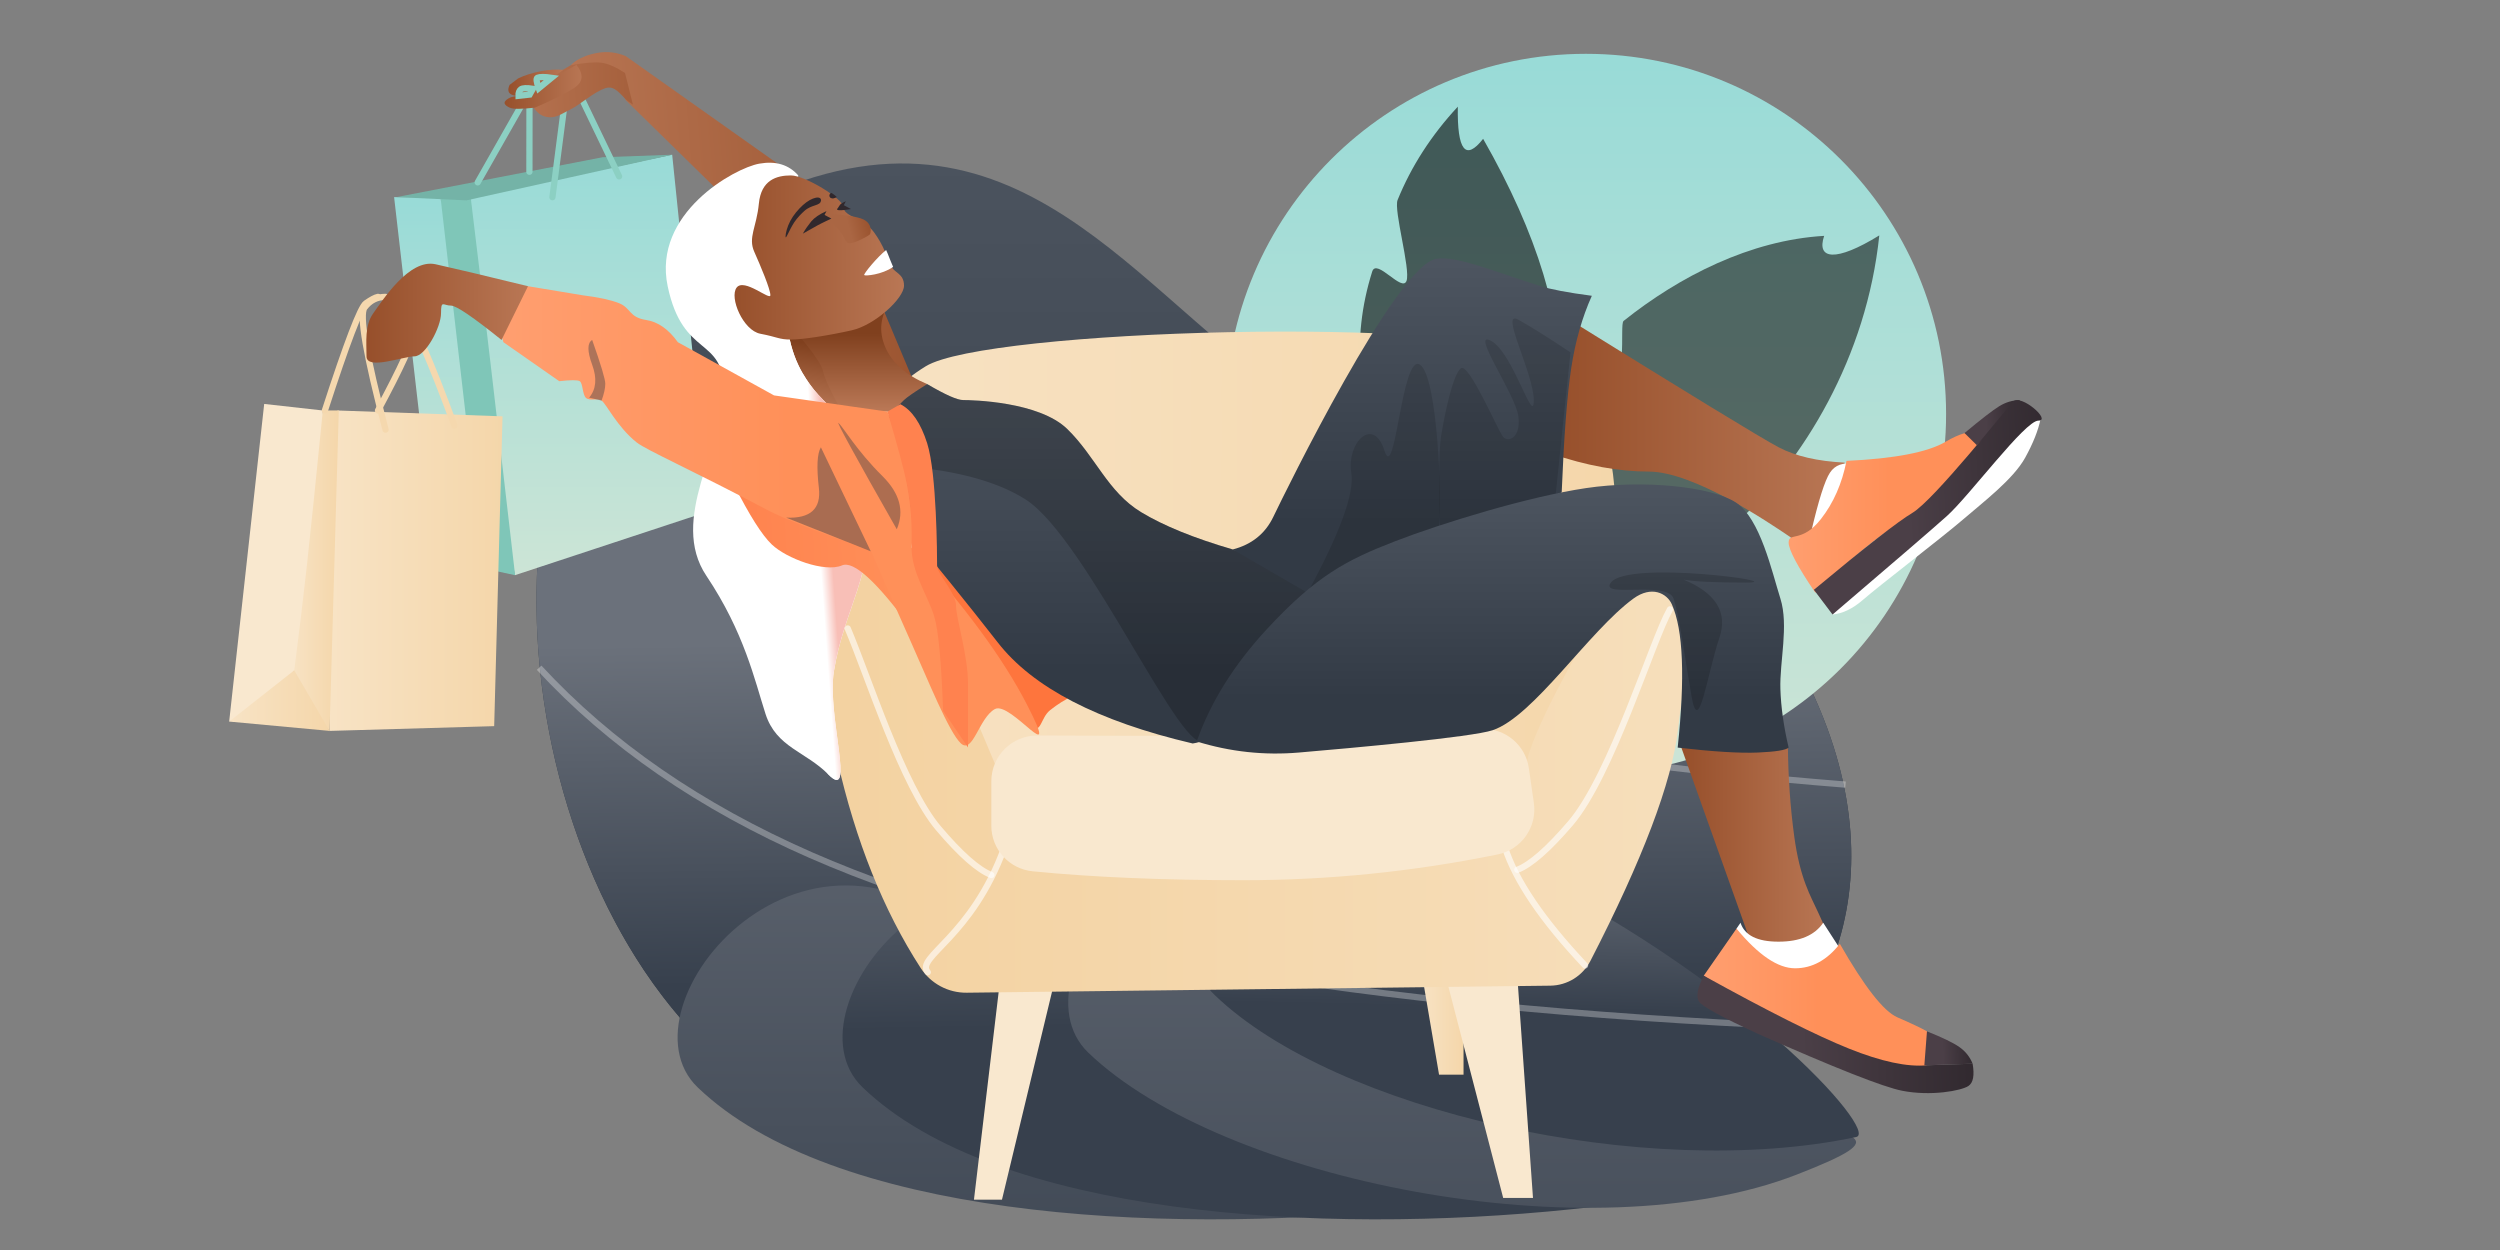 <?xml version="1.0" encoding="UTF-8"?><svg width="1440" height="720" xmlns="http://www.w3.org/2000/svg"><rect width="100%" height="100%" fill="#808080" stroke="none"/><defs><linearGradient x1="43.872%" y1="-9.081%" x2="43.872%" y2="79.303%" id="a"><stop stop-color="#515964" offset="0%"/><stop stop-color="#323A45" offset="100%"/></linearGradient><linearGradient x1="45.044%" y1="66.383%" x2="44.076%" y2="24.069%" id="b"><stop stop-color="#37404D" offset="0%"/><stop stop-color="#6B717B" offset="100%"/></linearGradient><linearGradient x1="44.076%" y1="137.279%" x2="44.076%" y2="-43.523%" id="c"><stop stop-color="#37404D" offset="0%"/><stop stop-color="#6B717B" offset="100%"/></linearGradient><linearGradient x1="50%" y1="-3.154%" x2="52.04%" y2="54.393%" id="d"><stop stop-color="#6B717B" offset="0%"/><stop stop-color="#37404D" offset="100%"/></linearGradient><linearGradient x1="44.076%" y1="164.292%" x2="44.076%" y2="-43.523%" id="e"><stop stop-color="#37404D" offset="0%"/><stop stop-color="#6B717B" offset="100%"/></linearGradient><linearGradient x1="42.884%" y1="61.879%" x2="44.076%" y2="26.536%" id="f"><stop stop-color="#37404D" offset="0%"/><stop stop-color="#6B717B" offset="100%"/></linearGradient><linearGradient x1="46.715%" y1="-8.107%" x2="46.715%" y2="104.833%" id="g"><stop stop-color="#94DAD7" offset="0%"/><stop stop-color="#CFE5D6" offset="100%"/></linearGradient><linearGradient x1="140.167%" y1="50.317%" x2="-37.524%" y2="50.317%" id="h"><stop stop-color="#F3D19F" offset="0%"/><stop stop-color="#F9E8CF" offset="100%"/></linearGradient><linearGradient x1="140.167%" y1="50.317%" x2="-37.524%" y2="50.317%" id="i"><stop stop-color="#F3D19F" offset="0%"/><stop stop-color="#F9E8CF" offset="100%"/></linearGradient><linearGradient x1="168.789%" y1="50%" x2="-4.471%" y2="50.089%" id="j"><stop stop-color="#F9E8CF" offset="0%"/><stop stop-color="#F3D19F" offset="100%"/></linearGradient><linearGradient x1="46.715%" y1="-8.107%" x2="46.715%" y2="104.833%" id="k"><stop stop-color="#94DAD7" offset="0%"/><stop stop-color="#CFE5D6" offset="100%"/></linearGradient><linearGradient x1="46.715%" y1="-8.107%" x2="46.715%" y2="104.833%" id="l"><stop stop-color="#94DAD7" offset="0%"/><stop stop-color="#CFE5D6" offset="100%"/></linearGradient><linearGradient x1="140.167%" y1="50.317%" x2="-37.524%" y2="50.317%" id="m"><stop stop-color="#F3D19F" offset="0%"/><stop stop-color="#F9E8CF" offset="100%"/></linearGradient><linearGradient x1="140.167%" y1="50.317%" x2="-37.524%" y2="50.317%" id="n"><stop stop-color="#F3D19F" offset="0%"/><stop stop-color="#F9E8CF" offset="100%"/></linearGradient><linearGradient x1="140.167%" y1="50.317%" x2="-37.524%" y2="50.317%" id="o"><stop stop-color="#F3D19F" offset="0%"/><stop stop-color="#F9E8CF" offset="100%"/></linearGradient><linearGradient x1="-9.282%" y1="55.112%" x2="125.793%" y2="44.366%" id="p"><stop stop-color="#BB7957" offset="0%"/><stop stop-color="#934B26" offset="100%"/></linearGradient><linearGradient x1="-36.34%" y1="54.078%" x2="214.84%" y2="50%" id="q"><stop stop-color="#BB7957" offset="0%"/><stop stop-color="#934B26" offset="100%"/></linearGradient><linearGradient x1="-9.282%" y1="55.357%" x2="105.466%" y2="55.357%" id="r"><stop stop-color="#934B26" offset="0%"/><stop stop-color="#BB7957" offset="100%"/></linearGradient><linearGradient x1="-9.282%" y1="55.357%" x2="105.466%" y2="55.357%" id="s"><stop stop-color="#934B26" offset="0%"/><stop stop-color="#BB7957" offset="100%"/></linearGradient><linearGradient x1="34.554%" y1="100%" x2="34.554%" y2="29.591%" id="t"><stop stop-color="#BB7957" offset="0%"/><stop stop-color="#80401E" offset="100%"/></linearGradient><linearGradient x1="28.143%" y1="83.446%" x2="33.673%" y2="30.301%" id="u"><stop stop-color="#BB7957" offset="0%"/><stop stop-color="#80401E" offset="100%"/></linearGradient><linearGradient x1="55.723%" y1="26.937%" x2="47.355%" y2="29.839%" id="v"><stop stop-color="#F8BFB7" offset="0%"/><stop stop-color="#FFF" offset="100%"/></linearGradient><linearGradient x1="-9.282%" y1="55.357%" x2="105.466%" y2="55.357%" id="w"><stop stop-color="#934B26" offset="0%"/><stop stop-color="#BB7957" offset="100%"/></linearGradient><linearGradient x1="55.927%" y1="59.063%" x2="115.341%" y2="50%" id="x"><stop stop-color="#AA6643" offset="0%"/><stop stop-color="#934B26" offset="100%"/></linearGradient><linearGradient x1="43.872%" y1="-9.081%" x2="43.872%" y2="79.303%" id="y"><stop stop-color="#515964" offset="0%"/><stop stop-color="#323A45" offset="100%"/></linearGradient><linearGradient x1="-9.282%" y1="55.357%" x2="105.466%" y2="55.357%" id="z"><stop stop-color="#934B26" offset="0%"/><stop stop-color="#BB7957" offset="100%"/></linearGradient><linearGradient x1="-36.886%" y1="56.934%" x2="51.358%" y2="56.934%" id="A"><stop stop-color="#FFA980" offset="0%"/><stop stop-color="#FF9059" offset="100%"/></linearGradient><linearGradient x1="97.617%" y1="25.197%" x2="37.78%" y2="27.61%" id="B"><stop stop-color="#322A30" offset="0%"/><stop stop-color="#4B3F47" offset="100%"/></linearGradient><linearGradient x1="97.617%" y1="16.676%" x2="37.78%" y2="19.918%" id="C"><stop stop-color="#322A30" offset="0%"/><stop stop-color="#4B3F47" offset="100%"/></linearGradient><linearGradient x1="43.872%" y1="-9.081%" x2="43.872%" y2="79.303%" id="D"><stop stop-color="#515964" offset="0%"/><stop stop-color="#323A45" offset="100%"/></linearGradient><linearGradient x1="-9.282%" y1="55.357%" x2="105.466%" y2="55.357%" id="E"><stop stop-color="#934B26" offset="0%"/><stop stop-color="#BB7957" offset="100%"/></linearGradient><linearGradient x1="43.872%" y1="-9.081%" x2="43.872%" y2="79.303%" id="F"><stop stop-color="#515964" offset="0%"/><stop stop-color="#323A45" offset="100%"/></linearGradient><linearGradient x1="-4.669%" y1="54.582%" x2="103.455%" y2="50%" id="G"><stop stop-color="#FF824E" offset="0%"/><stop stop-color="#FF9059" offset="100%"/></linearGradient><linearGradient x1="-36.886%" y1="56.934%" x2="51.358%" y2="56.934%" id="H"><stop stop-color="#FFA980" offset="0%"/><stop stop-color="#FF9059" offset="100%"/></linearGradient><linearGradient x1="97.617%" y1="43.192%" x2="37.78%" y2="43.854%" id="I"><stop stop-color="#322A30" offset="0%"/><stop stop-color="#4B3F47" offset="100%"/></linearGradient><linearGradient x1="97.617%" y1="31.396%" x2="37.78%" y2="33.206%" id="J"><stop stop-color="#322A30" offset="0%"/><stop stop-color="#4B3F47" offset="100%"/></linearGradient><linearGradient x1="-36.886%" y1="56.934%" x2="51.358%" y2="56.934%" id="K"><stop stop-color="#FFA980" offset="0%"/><stop stop-color="#FF9059" offset="100%"/></linearGradient><linearGradient x1="-9.282%" y1="55.357%" x2="105.466%" y2="55.357%" id="L"><stop stop-color="#934B26" offset="0%"/><stop stop-color="#BB7957" offset="100%"/></linearGradient></defs><g fill="none" fill-rule="evenodd"><g transform="translate(309 31)"><path d="M690.161 596.046c-69.378 52.441-468.257 94.447-591.315-23.73C-24.211 454.139-45.83 176.138 111.493 91.576 268.815 7.013 338.186 132.236 429.505 193.677c91.319 61.441 200.089 9.262 280.051 129.265 79.962 120.003 49.983 220.664-19.395 273.105z" fill="url(#a)"/><path d="M690.161 596.046c-69.378 52.441-468.257 94.447-591.315-23.73C26.203 502.554-11.091 377.097 2.907 268.616 8.612 224.399 290.751 240.94 529.054 494.658c60.024 63.906 147.502-221.24 180.502-171.716 79.962 120.003 49.983 220.664-19.395 273.105z" fill="url(#b)"/><path d="M500.978 665.543c-144.899 15.024-330.873 3.968-408.131-70.226-48.243-46.33 63.881-182.588 165.72-77.337 145.785 150.67 328.31 138.657 242.411 147.563z" fill="url(#c)"/><path d="M595.978 665.543c-144.899 15.024-330.873 3.968-408.131-70.226-48.243-46.33 63.881-182.588 165.72-77.337 145.785 150.67 328.31 138.657 242.411 147.563z" fill="url(#d)"/><path d="M725.978 645.543c-118.022 45.976-330.873 3.968-408.131-70.226-48.243-46.33 63.881-182.588 165.72-77.337C629.351 648.649 844 599.567 725.978 645.543z" fill="url(#e)"/><path d="M760.135 623.927c-121.203 25.684-299.913-14.987-369.289-81.611-48.243-46.33-.104-156.71 165.72-77.337 136.55 65.361 217.34 156.029 203.569 158.948z" fill="url(#f)"/><circle fill="url(#g)" fill-rule="nonzero" cx="604.448" cy="207.5" r="207.5"/><g style="mix-blend-mode:overlay" fill="#000"><path d="M562.959 322.412c-3.038-.427-17.252-49.705.664-93.389 6.837-16.67 22.213-37.984 43.263-58.243 3.655-3.518 8.064 19.774 7.196 25.956 15.81-3.801 9.435-40.747 12.111-42.883 32.121-25.638 72.906-46.497 115.524-48.999-4.603 13.658 6.608 15.234 31.762-.263-14.641 139.932-142.567 237.409-210.52 217.821z" opacity=".539"/><path d="M533.181 302.524c-28.786-31.261-77.268-96.318-51.786-177.117 2.502-7.933 17.293 12.318 19.771 5.348 2.395-6.738-7.522-40.726-5.149-46.564 7.893-19.417 19.454-37.336 34.682-53.756-.404 25.264 4.456 31.44 14.58 18.527 62.982 110.318 58.949 194.838-12.098 253.561z" opacity=".593"/></g></g><path d="M1038.337 591.346C782.406 580.262 591.966 547.329 467.016 492.546c-63.62-27.894-115.782-63.872-156.485-107.935M1063.032 451.933c-193.224-15.392-341.566-45.736-445.028-91.031C488.675 304.281 406.673 214.313 372 91" stroke="#FFF" stroke-width="3.6" opacity=".295"/><path fill="url(#h)" fill-rule="nonzero" d="M508 464.047L518.891 528H533v-84z" transform="translate(310 91)"/><path fill="#F9E8CF" fill-rule="nonzero" d="M577.136 555.365L561 691h16.136L613 542zM831 555.71L865.834 690H883l-11.675-165z"/><path d="M217.708 374.165c-58.738-131.097-56.887-215.834 5.555-254.209 34.634-21.285 309.385-29.274 359.285-5.164C628.102 136.804 633.181 225.873 597.782 382l-380.074-7.835z" fill="url(#i)" fill-rule="nonzero" transform="translate(310 91)"/><path d="M176.362 221.063c-14.968 29.796-16.343 71.652-4.127 125.566 10.622 46.875 26.646 86.854 48.074 119.936 5.823 8.991 15.852 14.366 26.563 14.236l336.078-4.057c9.771-.118 18.678-5.624 23.152-14.311 30.059-58.371 46.851-102.686 50.377-132.944 5.706-48.978 22.792-117.418 0-115.447-22.792 1.971-82.235 108.371-86.91 133.458-2.862 15.357-87.466 21.276-253.813 17.757-9.879-.209-25.347-.597-46.403-1.165-37.378-90.93-61.245-138.095-71.599-141.496-10.354-3.401-17.485-3.912-21.392-1.532z" fill="url(#j)" fill-rule="nonzero" transform="translate(310 91)"/><path d="M913 556.087c-24.535-26.015-39.935-48.718-46.2-68.108C819.71 342.242 788.397 463 717.516 463c-70.881 0-105.265-68.173-138.955 24.979C559.644 540.283 526.965 551.255 534.396 560" stroke="#FFF" stroke-width="3.6" opacity=".601" stroke-linecap="round"/><path d="M597.53 423.644c59.328.292 102.28.243 128.855-.147 26.851-.394 69.242-1.611 127.173-3.649 13.471-.474 25.136 9.276 27.059 22.618l2.89 20.054c1.995 13.841-7.149 26.836-20.851 29.633C814.154 502.051 765.367 507 716.296 507c-46.273 0-86.768-1.71-121.484-5.13C581.299 500.539 571 489.176 571 475.598v-25.554c0-14.58 11.82-26.4 26.4-26.4.043 0 .087 0.0.13 0z" fill="#F9E8CF" fill-rule="nonzero"/><path d="M44.101 69.538L160.174 45.116 181.35 250.465 69.589 287.315c-9.155-50.467-15.208-88.304-18.159-113.512-2.95-25.208-5.393-59.963-7.329-104.264z" fill="url(#k)" fill-rule="nonzero" transform="translate(227 44)"/><path d="M271.101 113.538h-17.369c2.031 41.58 4.504 74.994 7.42 100.242 2.916 25.248 8.675 63.114 17.277 113.597l18.273 3.937c-5.849-50.37-10.284-88.623-13.305-114.76-3.021-26.137-7.12-60.476-12.297-103.017z" fill="#7FC6B8"/><path fill="url(#l)" fill-rule="nonzero" d="M26.733 69.538H0L23.997 277.36l27.434 6.017z" transform="translate(227 44)"/><path d="M228.351 113.538L347.133 90.565l40.041-1.449c-26.189 5.82-45.924 10.205-59.207 13.152-13.282 2.948-33.056 7.332-59.32 13.152l-40.296-1.882z" fill="#74B3A7"/><path stroke="#8CD0C3" stroke-width="3.6" stroke-linecap="round" d="M275.161 105.036l29.826-52.476-.044 46.386M318.2 113.6l9.055-69.6M356.6 101.6l-26.051-54.155"/><g><path d="M62.399 65.434l95.061 3.382-4.811 178.445-94.82 2.74c-.582-46.994-.582-82.242 0-105.743.582-23.501 2.105-49.776 4.57-78.824z" fill="url(#m)" fill-rule="nonzero" transform="translate(132 171)"/><path d="M63.136 65.434h-9.182c-8.909 37.708-14.401 65.991-16.477 84.85-2.076 18.859-2.076 43.2 0 73.024l20.352 26.888L63.136 65.434z" fill="url(#n)" fill-rule="nonzero" transform="translate(132 171)"/><path d="M185.954 236.434l-33.78-3.76L132 415.631c10.533-4.636 17.967-8.66 22.3-12.073 4.333-3.413 9.392-9.227 15.177-17.444 2.651-20.214 5.077-40.319 7.278-60.314 2.201-19.996 5.267-49.784 9.199-89.366z" fill="#F9E8CF" fill-rule="nonzero"/><path fill="url(#o)" fill-rule="nonzero" d="M0 244.631l57.829 5.371-20.352-34.887z" transform="translate(132 171)"/><path d="M187.139 236.434c12.633-38.964 20.492-59.533 23.576-61.707 3.084-2.174 5.424-3.416 7.018-3.728M217.733 236.434c13.445-24.995 20.167-39.81 20.167-44.445v-12.855" stroke="#F5D8AE" stroke-width="3.6" stroke-linecap="round"/><path d="M261.78 245.182c-14.021-37.98-23.187-58.818-27.498-62.514-4.311-3.696-7.647-5.917-10.01-6.662M222.074 247.462c-11.203-42.777-15.237-66.215-12.103-70.314C213.106 173.05 217.14 171 222.074 171" stroke="#F5D8AE" stroke-width="3.6" stroke-linecap="round"/></g><path d="M957 331.848c.659-5.844 2.235-9.449 4.727-10.816 14.346-7.869 31.036-6.767 34.969-3.818 7.438 5.577 35.846 12.445 8.987 12.445-17.906 0-29.891-.579-35.954-1.736 18.651 7.821 25.55 19.002 20.696 33.545-7.281 21.814-7.876 56.423-12.016 32.357-4.14-24.066-5.237-31.713-8.68-42.366-2.295-7.102-6.538-13.638-12.729-19.609zM713.979 386.548c10.334-7.085 19.042-19.73 56.141-22.349 37.099-2.619 64.093-19.182 58.027-10.901-6.066 8.282-64.978 29.813-85.612 29.813-20.634 0-38.889 10.521-28.555 3.437z" fill="#000" opacity=".14" style="mix-blend-mode:overlay"/><g><path d="M317.496 195.102l-30.67-72.919-35.454-47.682L149.418 2.313C144.215.151 138.949-.496 133.619.375c-11.539 1.884-15.852 7.195-15.852 7.195s10.634 2.03 19.634 4.231c6 1.468 10.006 6.763 12.016 15.886l70.265 68.851L317.496 195.102z" fill="url(#p)" transform="translate(211 30)"/><path d="M153.551 30.266c-2.349-1.54-3.859-2.682-4.53-3.427-4.577-5.08-7.342-7.363-11.214-6.079-7.085 2.351-14.325 9.383-20.04 12.168-5.715 2.785-9.029 5.856-15.108 4.141-6.079-1.715-13.252-13.124-4.564-18.088 5.792-3.309 12.349-7.114 19.672-11.412 8.13-1.481 14.077-1.951 17.842-1.41 3.765.541 8.235 2.51 13.412 5.904l4.53 18.202z" fill="url(#q)" transform="translate(211 30)"/><path d="M121.014 7.3c4.34 5.56 3.902 10.013-1.313 13.36-5.215 3.346-12.747 7.126-22.595 11.339-7.82.899-12.674.899-14.562 0-2.832-1.349-4.54-3.034-.546-5.363 3.993-2.329 11.564-.748 15.108-3.698 1.155-.962 2.783-3.136 6.618-5.648 2.673-1.752 8.436-5.081 17.29-9.989z" fill="url(#r)" transform="translate(211 30)"/><path d="M83.636 24.481c-1.972-.951-2.344-2.808-1.118-5.57l4.953-3.762c3.801-1.811 8.129-3.182 12.985-4.113 4.856-.931 9.201-1.192 13.034-.782L94.066 24.481c-4.982.951-8.458.951-10.43 0z" fill="url(#s)" transform="translate(211 30)"/><path d="M298.656 55.194c-.062-1.749.398-2.999 1.378-3.749.98-.75 3.28-.854 6.9-.313l-1.867 3.349-6.41.713zM310.304 50.862c-1.319-3.696-1.562-5.718-.729-6.065 1.405-.585 4.114-.585 8.125 0l-7.396 6.065z" stroke="#8CD0C3" stroke-width="3.6" stroke-linecap="round"/><path d="M323.054 191.233c-12.124-5.054-20.159-12.127-24.104-21.22-3.946-9.092-2.965-17.956 2.944-26.591-14.868 1.491-27.499 2.236-37.894 2.236-10.395 0-24.703 7.152-42.926 21.457 9.131 4.34 15.904 9.839 20.317 16.497 4.414 6.658 6.475 14.484 6.185 23.478h65.644l9.834-15.859z" fill="url(#t)" transform="translate(211 30)"/><path d="M231.278 143.423C251.204 164.646 261.778 178.042 263 183.613c1.222 5.571 6.778 16.717 16.669 33.439l-32.094-9.961c-.579-10.408-2.64-18.234-6.185-23.478-3.544-5.245-10.753-11.136-21.627-17.674l11.514-22.517z" fill="url(#u)" transform="translate(211 30)"/><path d="M459.773 101.02c-5.467-6.191-12.946-8.441-22.436-6.752-14.235 2.535-61.569 28.649-52.759 70.588 8.81 41.939 32.3 28.411 32.3 60.245 0 31.834-31.827 74.002-9.995 106.584 21.832 32.582 27.823 60.18 34.047 79.52 6.224 19.34 23.073 21.58 36.24 34.918 15.885 16.092-.912-34.118 3.139-59.361 5.894-36.727 23.307-55.067 20.439-99.161-2.869-44.094-21.786-48.549-34.38-66.369-4.93-6.976-13.894-20.504-13.584-47.81.145-12.797 2.475-36.931 6.99-72.403z" fill="#FFF"/><path d="M248.773 71.02c-7.719 26.075-15.198 60.507-22.436 103.297-8.686 51.35 49.856 83.285 29.03 147.283-11.637 35.762 7.585 91.264 10.803 94.523 15.885 16.092-.912-34.118 3.139-59.361 5.894-36.727 23.307-55.067 20.439-99.161-2.869-44.094-21.786-48.549-34.38-66.369-4.93-6.976-13.894-20.504-13.584-47.81.145-12.797 2.475-36.931 6.99-72.403z" fill="url(#v)" transform="translate(211 30)"/><path d="M524.794 310.137c28.632 57.315 44.034 85.973 46.206 85.973 1.795 0 15.509 18.221 22.905 22.789 6.029 3.723 5.371-5.409 11.025-9.899 8.394-6.667 17.527-10.963 27.398-12.89l-107.535-85.973z" fill="#FE753D" fill-rule="nonzero"/><path d="M244.536 165.583c6.864 0 21.719-2.327 35.068-5.328 13.349-3.001 30.106-18.41 30.106-25.709s-5.817-7.139-7.904-11.97c-2.087-4.831-3.562-10.814-9.384-18.805-5.823-7.991-17.436-9.169-17.436-14.15 0-4.982-22.187-18.574-30.449-18.574-8.262 0-17.12 2.645-18.43 16.239-1.31 13.594-6.342 19.47-2.639 27.755 3.703 8.285 9.273 21.569 9.273 24.975 0 3.406-15.108-10.083-19.439-4.361-4.331 5.722 3.724 24.704 13.666 26.584 9.942 1.88 10.706 3.344 17.57 3.344z" fill="url(#w)" transform="translate(211 30)"/><path d="M261.828 92.918c12.763.624 20.918 1.777 24.466 3.456 5.321 2.52 4.548 7.977 3.532 8.845-1.016.868-8.446 4.913-11.394 4.913-2.948 0-2.444-3.993-7.366-8.961-3.282-3.312-6.361-6.063-9.238-8.254z" fill="url(#x)" transform="translate(211 30)"/><path d="M323.054 191.233c10.453 6.134 17.356 9.201 20.711 9.201 5.033 0 43.686.779 60.006 16.695 16.32 15.916 23.214 36.173 42.515 47.872 12.867 7.799 30.454 14.961 52.761 21.485l49.196 16.937c-14.484 31.121-27.41 54.292-38.777 69.514C498.101 388.16 486.945 396.598 476 398.252 421.287 385.417 383.843 366 363.667 340c-33.746-43.487-81.611-99.485-81.611-103.469 0-3.271 5.21-13.955 27.655-36.097 1.549-1.528 5.997-4.595 13.344-9.201z" fill="url(#y)" transform="translate(211 30)"/><path d="M534.054 221.233c10.453 6.134 17.356 9.201 20.711 9.201 5.033 0 43.686.779 60.006 16.695 16.32 15.916 23.214 36.173 42.515 47.872 12.867 7.799 30.454 14.961 52.761 21.485l49.196 16.937C727.115 379.919 705.367 410.778 694 426c-11.084 14.843-67.85-115.863-103.386-138.398-35.933-22.786-97.559-19.176-97.559-21.07 0-3.271 5.21-13.955 27.655-36.097 1.549-1.528 5.997-4.595 13.344-9.201z" fill="#000" opacity=".203" style="mix-blend-mode:overlay"/><path d="M682.589 231.343c20.108 6.86 38.798 10.289 56.068 10.289 25.905 0 69.421 29.535 80.592 37.074 11.171 7.539 12.9 13.793 19.585-7.981 1.581-5.149 5.039-10.126 6.568-14.496 1.854-5.299 3.915-11.885 6.182-19.759-15.654-.768-28.354-3.713-38.099-8.835-9.745-5.122-52.24-31.061-127.484-77.815l-3.412 81.522z" fill="url(#z)" transform="translate(211 30)"/><path d="M1043.111 306.886c4.345-18.623 7.991-30.164 10.939-34.624 2.948-4.46 7.592-6.098 13.93-4.915l-18.353 41.659-6.517-2.12zM1055.546 353.964c5.859-.543 11.748-3.404 17.665-8.584 8.876-7.769 45.806-36.08 57.316-46.008 11.51-9.929 29.119-23.287 35.969-35.742 4.567-8.303 7.508-15.674 8.823-22.111h-12.771c-52.123 51.908-82.987 82.565-92.593 91.972-9.606 9.407-14.409 16.232-14.409 20.474z" fill="#FFF"/><path d="M819.25 282.489c0-6.221 7.636.468 18.552-13.462 7.278-9.287 12.204-20.472 14.78-33.556 27.891-1.317 46.94-5.002 57.147-11.056 7.385-4.38 15.233-7.084 19.892-5.125 1.187.499 2.16 2.207 2.918 5.125-23.77 26.511-40.759 42.589-50.966 48.233-10.207 5.644-25.87 18.553-46.991 38.726-10.222-15.109-15.333-24.738-15.333-28.885z" fill="url(#A)" transform="translate(211 30)"/><path d="M920.556 219.443c9.591-8.002 16.266-13.162 20.026-15.481 3.759-2.318 7.748-3.478 11.965-3.478l-24.854 25.97-7.137-7.012z" fill="url(#B)" transform="translate(211 30)"/><path d="M833.804 309.724l10.742 14.24c35.123-29.972 57.042-48.85 65.759-56.633 13.075-11.675 45.071-55.056 52.806-55.056 7.735 0-10.126-15.52-14.481-10.947-4.355 4.573-45.622 56.663-58.082 64.081-8.307 4.945-27.221 19.717-56.744 44.315z" fill="url(#C)" transform="translate(211 30)"/><path d="M499.048 286.487c10.934-2.83 18.723-9.082 23.366-18.759 6.964-14.514 70.894-145.051 93.942-148.661 11.49-1.8 31.867 6.787 59.556 15.622 6.225 1.987 16.222 3.882 29.991 5.685-5.555 12.355-9.511 26.214-11.866 41.577-2.355 15.363-4.19 39.269-5.503 71.717l-146.397 57.784-43.089-24.966z" fill="url(#D)" transform="translate(211 30)"/><path d="M753.137 341.453C802.68 323.248 827.968 310.202 829 302.317c1.548-11.827-.661-85.55-11.154-92.274-10.493-6.725-14.144 69.415-20.437 49.451-6.293-19.963-21.861-4.693-19.063 12.903 1.865 11.731-6.538 34.749-25.209 69.056z" fill="#000" opacity=".127" style="mix-blend-mode:overlay"/><path d="M756.496 397.916l38.126 106.977 8.35 24.239 39.263-20.625c-1.184-2.41-3.176-6.72-5.978-12.932-4.202-9.318-10.463-19.12-13.829-44.194-2.244-16.716-3.444-33.939-3.601-51.668l-62.332-1.797z" fill="url(#E)" transform="translate(211 30)"/><path d="M841.494 325.2l-11.488-3.079c-1.341-38.287-1.341-61.764 0-70.431 2.011-13 6.912-36.159 11.488-39.572 4.576-3.413 21.55 36.383 24.315 39.572 2.764 3.189 10.287.863 8.776-11.82-1.512-12.683-28.245-50.229-15.705-43.544 12.54 6.686 24.591 49.698 24.591 34.236 0-15.462-20.088-52.676-8.886-46.403 7.468 4.182 17.473 10.451 30.016 18.807l-9.361 89.929-29.431 29.226L841.494 325.2z" fill="#000" opacity=".127" style="mix-blend-mode:overlay"/><path d="M478.3 397.089c19.223 5.953 38.832 8.078 58.828 6.376 29.993-2.554 99.652-8.822 111.648-12.862 23.585-7.944 55.515-57.175 81.073-75.823 10.467-7.637 19.291-3.089 22.144 3.324 6.548 14.716 7.664 42.221 3.348 82.515 20.513 2.355 35.906 3.303 46.181 2.846 10.274-.457 16.184-1.406 17.729-2.846-2.835-12.067-4.418-23.317-4.749-33.749-.497-15.648 4.908-36.576 0-52.091-4.908-15.515-11.547-45.981-25.562-55.287-14.015-9.306-53.593-13.215-86.392-8.348-32.799 4.867-82.4 19.934-110.204 30.699-27.804 10.765-45.216 19.848-73.633 50.556-18.944 20.472-32.415 42.035-40.411 64.689z" fill="url(#F)" transform="translate(211 30)"/><path d="M211.637 248.952c8.96 17.734 16.261 29.287 21.903 34.661 8.464 8.061 30.469 16.311 40.46 12.056 6.661-2.836 19.925 9.274 39.794 36.331l-26.405-71.053-75.752-11.996z" fill="url(#G)" transform="translate(211 30)"/><path d="M1000.219 534.893l2.307-3.388c2.372 7.265 9.673 10.897 21.905 10.897 12.231 0 20.814-3.632 25.75-10.897l9.257 14.354c-3.407 12.51-9.713 19.232-18.917 20.167-9.204.934-21.459-3.904-36.765-14.515l-3.536-16.618z" fill="#FFF"/><path d="M770.365 532.008l18.854-27.115c12.629 15.229 23.871 22.843 33.726 22.843 9.856 0 18.453-4.702 25.791-14.105 14.206 24.818 25.262 38.938 33.167 42.361 7.905 3.423 13.582 6.111 17.029 8.064v19.472c-7.352 3.706-13.028 5.235-17.029 4.585-6.719-1.092-27.149-7.942-35.673-10.581-16.138-4.995-41.426-20.17-75.865-45.524z" fill="url(#H)" transform="translate(211 30)"/><path d="M770.365 532.008c-3.681 7.193-4.574 12.184-2.679 14.974 1.895 2.79 13.247 8.985 34.056 18.583 44.307 19.638 71.938 30.542 82.894 32.712 16.433 3.255 33.977.023 38.154-2.736 2.785-1.84 3.599-6.123 2.442-12.85l-26.299.919c-11.328 1.069-26.315-2.138-44.96-9.622-18.645-7.483-46.514-21.477-83.607-41.981z" fill="url(#I)" transform="translate(211 30)"/><path d="M898.932 564.057c8.933 3.563 15.154 6.575 18.663 9.038 3.509 2.462 6.054 5.661 7.636 9.597l-27.811.919 1.513-19.554z" fill="url(#J)" transform="translate(211 30)"/><path d="M78.965 167.114l32.158 22.451c6.628-.751 10.562-.751 11.8 0 1.858 1.127 1.504 7.7 3.598 9.622 2.094 1.922 6.413-.035 8.981 1.555 2.568 1.59 9.01 15.222 20.246 24.117 5.636 4.461 32.595 16.29 75.2 38.867 9.35 4.955 29.248 12.775 59.695 23.461C299.787 308.403 307.504 326.007 313.794 340c9.434 20.989 21.841 52.029 28.739 58.252 6.898 6.223 10.317-14.702 19.48-19.813 9.164-5.111 39.036 37.226 18.519-2.588-13.678-26.543-35.838-56.704-66.481-90.484 1.217-8.917.43-21.239-2.362-36.965-2.791-15.727-6.635-29.496-11.531-41.309l-65.326-9.343-55.39-30.634c-5.337-7.463-11.398-11.725-18.181-12.786-10.175-1.591-8.682-6.93-15.776-9.727-4.73-1.865-11.631-3.363-20.705-4.494l-31.642-5.251c-5.388 3.432-9.56 8.3-12.517 14.604-2.957 6.304-3.509 12.189-1.656 17.653z" fill="url(#K)" transform="translate(211 30)"/><path d="M472.828 257.645l28.73 59.913-48.775-19.399c13.983.632 20.28-5.065 18.891-17.092-1.389-12.027-1.004-19.834 1.154-23.422z" fill="#323A45" opacity=".419" style="mix-blend-mode:soft-light"/><path d="M516.544 304.867c4.481-10.518 1.725-20.731-8.266-30.639-14.987-14.863-22.458-28.029-25.214-30.544-1.837-1.676 9.323 18.718 33.48 61.183zM339.343 229.04c4.045-4.807 4.628-11.116 1.751-18.926-2.878-7.81-2.878-12.577 0-14.302 5.035 14.239 7.552 22.649 7.552 25.228 0 2.579-.715 5.813-2.144 9.701l-7.158-1.702z" fill="#323A45" opacity=".4" style="mix-blend-mode:soft-light"/><path d="M511.159 237.092l7.466-4.265c6.581 3.352 11.724 10.859 15.43 22.522 5.558 17.494 5.71 65.207 5.71 70.321 0 5.114 10.92 15.683 10.92 23.195 0 7.513 6.889 28.379 6.889 45.037v36.644l-14.347-21.068c-1.012-28.529-2.742-46.753-5.19-54.67-3.671-11.876-12.986-25.049-12.986-39.441 0-5.857.752-18.264-2.699-36.415-1.468-7.723-5.2-21.676-11.194-41.86z" fill="#FF824F" fill-rule="nonzero"/><path d="M77.894 165.812c-16.399-13.188-26.103-19.782-29.111-19.782-4.512 0-5.75-3.536-5.75 4.42 0 7.957-8.93 24.806-15.333 24.806s-27.579 8.143-27.579 0c0-8.143-1.199-17.83 3.944-24.905 5.143-7.075 20.556-31.497 35.777-28.152 10.147 2.23 27.912 6.449 53.296 12.657l-15.243 30.955z" fill="url(#L)" transform="translate(211 30)"/></g><path d="M497.789 158.459c-.551-.634 7.626-10.536 12.624-14.438.033-.026 1.635 3.762 2.433 5.927.798 2.165 1.673 3.724 1.567 3.799-6.355 4.51-16.083 5.334-16.624 4.712z" fill="#FFF"/><path d="M927.869 335.567c9.816-13.089 104.673 0 77.814 0-17.906 0-29.891-.575-35.954-1.726 18.651 7.772 25.55 18.884 20.696 33.336-7.281 21.678-11.95 57.866-16.09 33.949-4.14-23.917-6.905-45.717-10.348-56.304-3.443-10.587-43.059 0-36.118-9.256z" fill="#000" opacity=".171" style="mix-blend-mode:overlay"/><path d="M462.439 134.578c1.331-2.441 2.995-4.714 4.827-7.041 1.802-2.135 4.746-4.179 8.803-5.941l-1.134 2.194 3.94 2.118s-5.793 2.686-8.061 3.965l-8.374 4.706zM482.153 120.409c1.875-2.225.847-2.664 5.069-4.5l-1.18 2.287 4.101 2.208s-8.468 1.584-7.99.006zM472.913 115.644c.315-3.106-5.087-2.369-10.489 2.538-2.622 2.383-5.384 5.615-7.206 9.055-1.843 3.481-2.731 7.166-2.75 8.998.056 2.217 1.918-3.389 4.938-8.066 1.785-2.764 4.37-5.265 5.91-6.664 4.208-3.824 9.224-2.816 9.539-5.922l.058.06zM478.769 114.196c-1.224-.587-1.502-2.079-.151-3.074.34-.251 3.59 2.258 3.266 2.421-1.18.593-2.094 1.062-3.129.566l.014.088z" fill="#30282D"/><path d="M961.889 351c-10.209 17.973-33.603 95.542-57.263 123.187C891.856 489.108 881.648 498.046 874 501M488.293 362c11.78 27.735 31.701 90.852 52.271 115.109C553.255 492.074 563.4 501.037 571 504" stroke="#FFF" stroke-width="3.6" opacity=".601" stroke-linecap="round"/></g></svg>